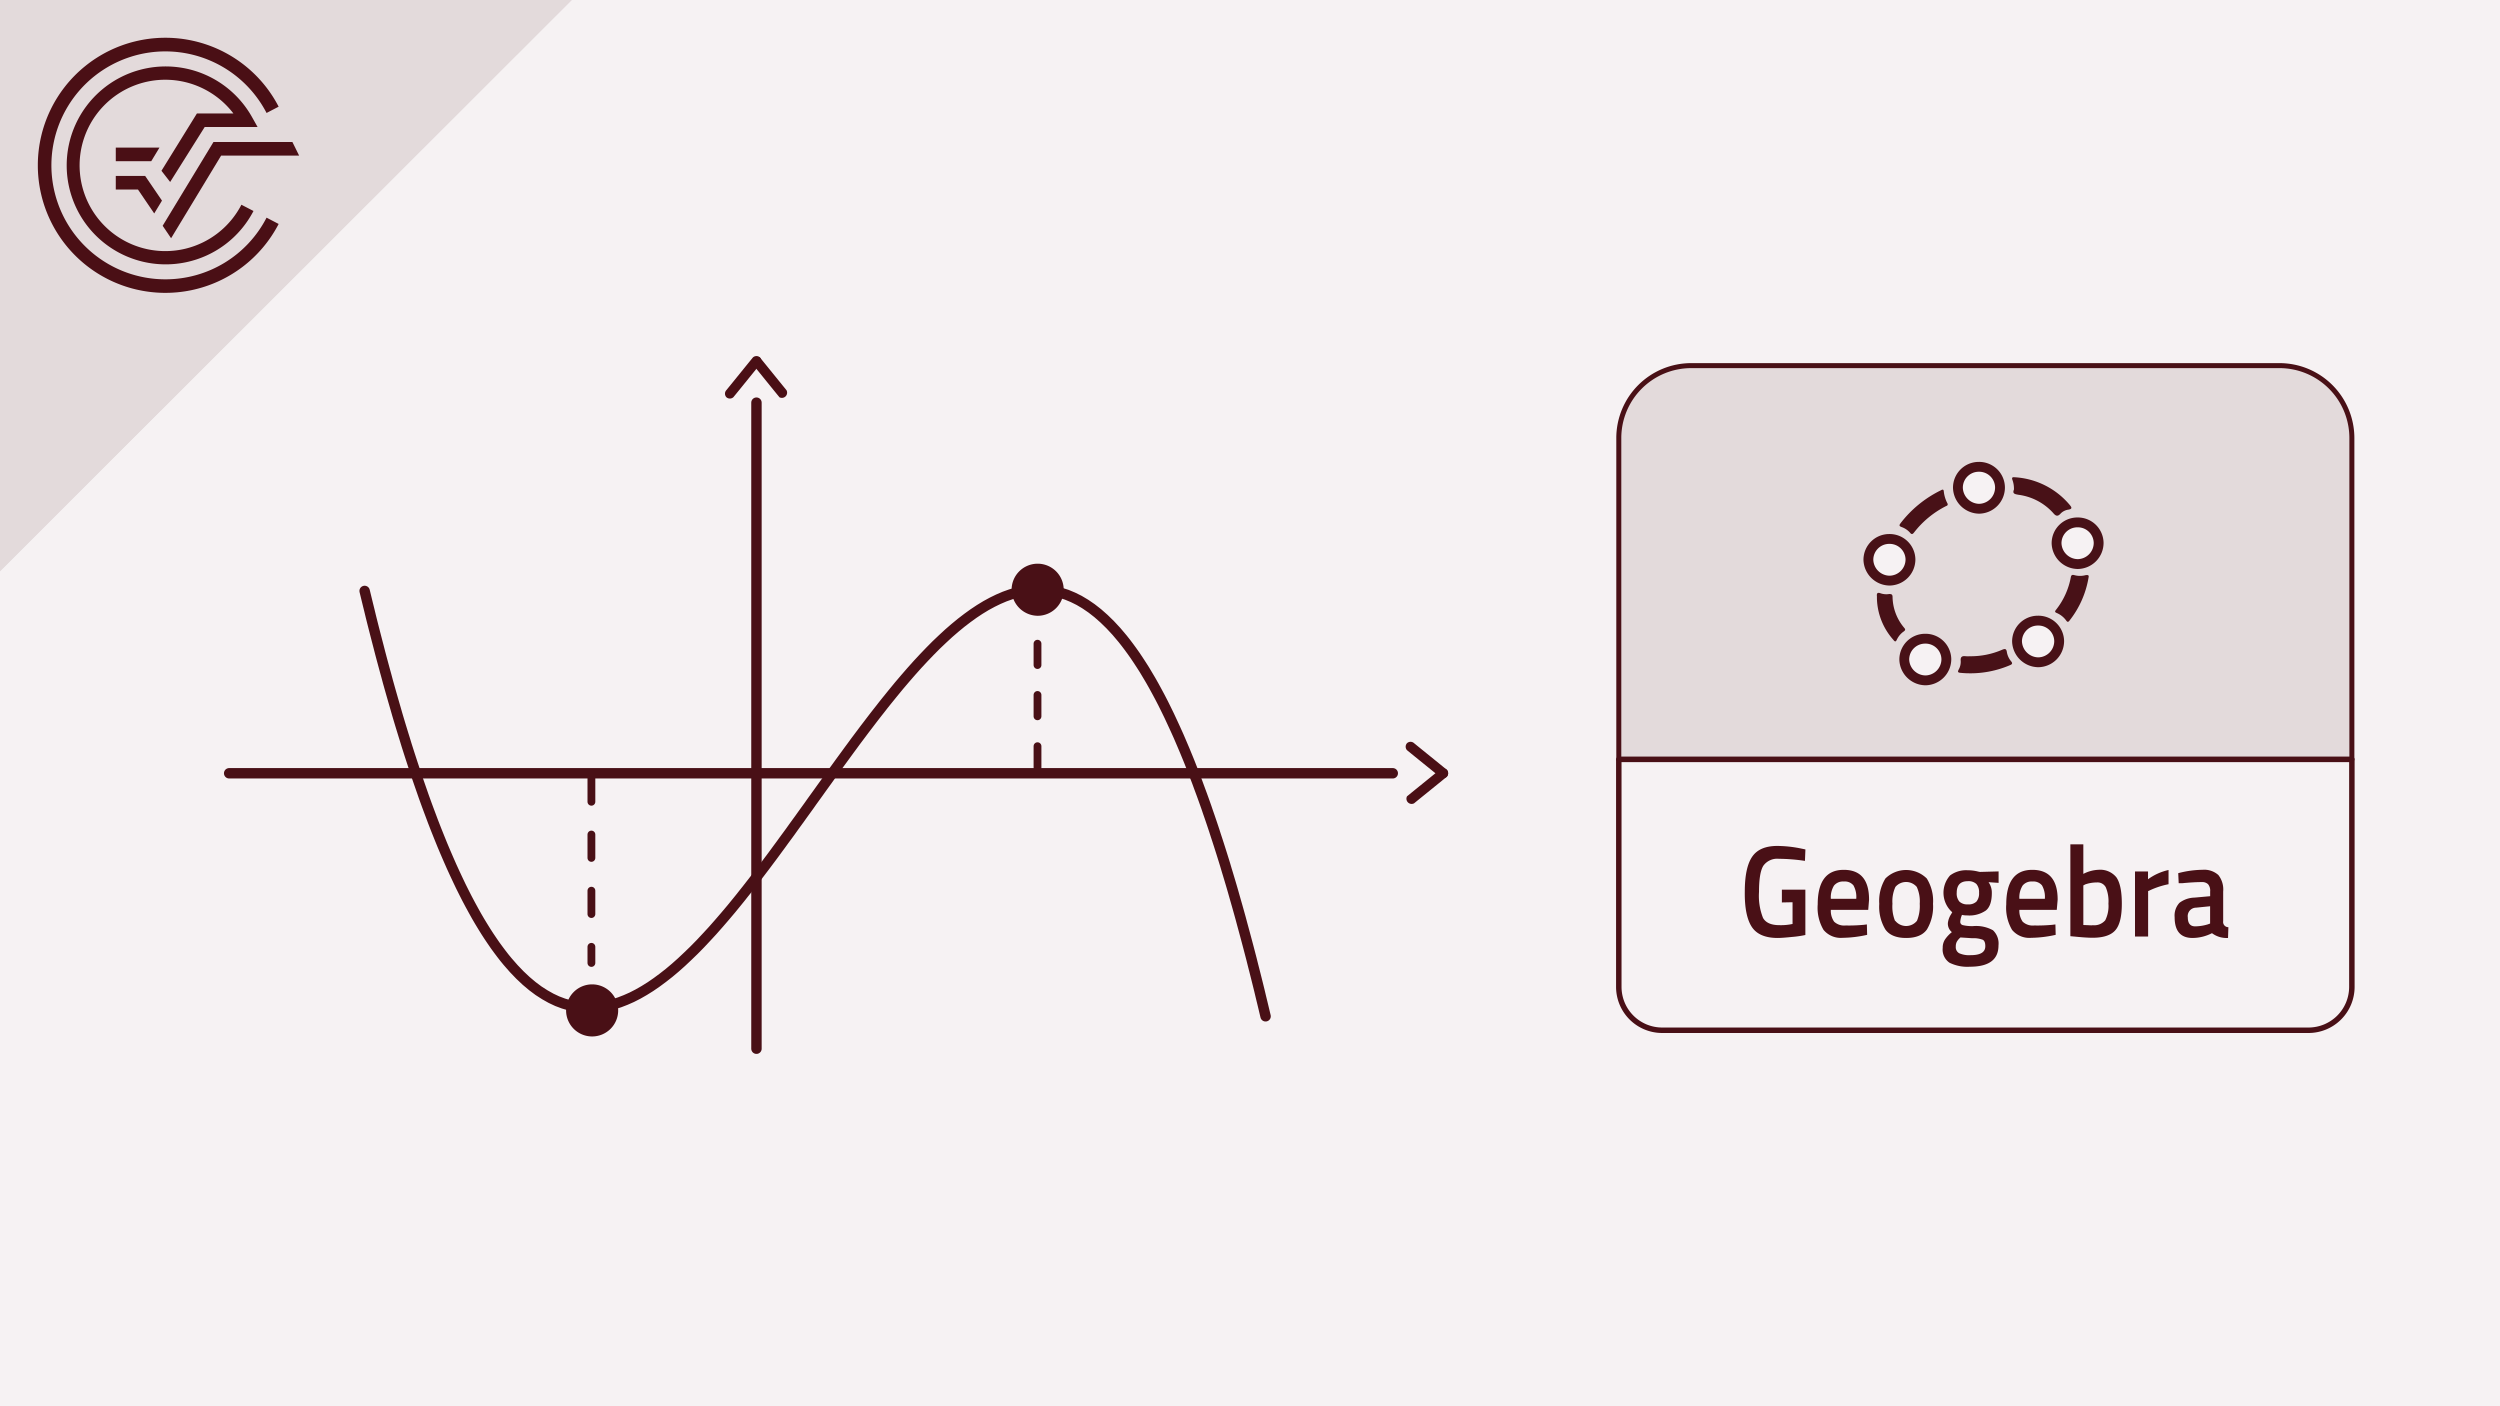 <svg xmlns="http://www.w3.org/2000/svg" viewBox="0 0 480 270"><defs><style>.cls-1,.cls-11{fill:#f6f2f3;}.cls-2,.cls-8{fill:#e3dadb;}.cls-3{fill:#4a0f15;}.cls-4,.cls-5,.cls-7,.cls-9{fill:none;}.cls-4,.cls-5,.cls-7,.cls-8,.cls-9{stroke:#491016;stroke-linecap:round;}.cls-11,.cls-4,.cls-5,.cls-7{stroke-miterlimit:10;}.cls-4,.cls-5{stroke-width:1.5px;}.cls-4{stroke-dasharray:4.1 5.74;}.cls-5{stroke-dasharray:4.49 6.29;}.cls-6{fill:#491016;}.cls-7{stroke-width:2px;}.cls-8,.cls-9{stroke-linejoin:round;}.cls-8{stroke-width:0.96px;}.cls-9{stroke-width:1.05px;}.cls-10{fill:#481117;}.cls-10,.cls-11{fill-rule:evenodd;}.cls-11{stroke:#481117;stroke-width:1.89px;}</style></defs><title>Geogebra Crashkurs Thumbnails Element 7 7.Extremstellen</title><g id="Ebene_2" data-name="Ebene 2"><g id="Ebene_1-2" data-name="Ebene 1"><rect class="cls-1" width="480" height="270"/><polygon class="cls-2" points="109.77 0 0 0 0 109.67 109.77 0"/><path class="cls-3" d="M31.75,53.63A21.88,21.88,0,1,1,51.18,21.69l2.32-1.21A24.49,24.49,0,1,0,53.5,43l-2.32-1.21A21.82,21.82,0,0,1,31.75,53.63"/><polygon class="cls-3" points="31.23 43.35 32.85 45.74 42.46 29.87 57.43 29.87 56.14 27.26 40.99 27.26 31.23 43.35"/><polygon class="cls-3" points="22.23 36.39 26.49 36.39 29.61 40.98 31.1 38.52 27.87 33.78 22.23 33.78 22.23 36.39"/><path class="cls-3" d="M39.3,24.39H49.46l-1.09-1.94a19,19,0,1,0,.3,18.06l-2.32-1.2a16.45,16.45,0,1,1-1.54-17.53h-7L31,32.79l1.67,2.15Z"/><polygon class="cls-3" points="30.62 28.34 22.23 28.34 22.23 30.95 29.04 30.95 30.62 28.34"/><polygon class="cls-2" points="109.77 0 0 0 0 109.67 109.77 0"/><path class="cls-3" d="M31.75,53.63A21.88,21.88,0,1,1,51.18,21.69l2.32-1.21A24.49,24.49,0,1,0,53.5,43l-2.32-1.21A21.82,21.82,0,0,1,31.75,53.63"/><polygon class="cls-3" points="31.23 43.35 32.85 45.74 42.46 29.87 57.43 29.87 56.14 27.26 40.99 27.26 31.23 43.35"/><polygon class="cls-3" points="22.23 36.39 26.49 36.39 29.61 40.98 31.1 38.52 27.87 33.78 22.23 33.78 22.23 36.39"/><path class="cls-3" d="M39.3,24.39H49.46l-1.09-1.94a19,19,0,1,0,.3,18.06l-2.32-1.2a16.45,16.45,0,1,1-1.54-17.53h-7L31,32.79l1.67,2.15Z"/><polygon class="cls-3" points="30.62 28.34 22.23 28.34 22.23 30.95 29.04 30.95 30.62 28.34"/><line class="cls-4" x1="199.2" y1="123.59" x2="199.2" y2="150.47"/><line class="cls-5" x1="113.55" y1="149.45" x2="113.55" y2="184.89"/><path class="cls-6" d="M113.69,199a5,5,0,1,0-5-5,5,5,0,0,0,5,5Z"/><path class="cls-6" d="M199.23,118.23a5,5,0,1,0-5-5,5.06,5.06,0,0,0,5,5Z"/><polyline class="cls-7" points="70.01 113.46 70.31 114.7 70.61 115.93 70.91 117.14 71.2 118.35 71.5 119.55 71.8 120.73 72.1 121.9 72.4 123.06 72.7 124.21 72.99 125.35 73.29 126.48 73.59 127.59 73.89 128.7 74.19 129.79 74.48 130.88 74.78 131.95 75.08 133.01 75.38 134.06 75.68 135.1 75.98 136.13 76.27 137.15 76.57 138.16 76.87 139.16 77.17 140.14 77.47 141.12 77.77 142.08 78.06 143.04 78.36 143.98 78.66 144.92 78.96 145.84 79.26 146.76 79.56 147.66 79.85 148.55 80.15 149.44 80.45 150.31 80.75 151.17 81.05 152.03 81.34 152.87 81.64 153.7 81.94 154.53 82.24 155.34 82.54 156.14 82.84 156.94 83.13 157.72 83.43 158.49 83.73 159.26 84.03 160.01 84.33 160.76 84.92 162.22 85.52 163.64 86.12 165.03 86.71 166.37 87.31 167.68 87.91 168.96 88.5 170.2 89.1 171.4 89.69 172.56 90.29 173.69 90.89 174.79 91.48 175.85 92.08 176.88 92.68 177.87 93.27 178.82 93.87 179.75 94.47 180.64 95.06 181.5 95.66 182.32 96.26 183.12 96.85 183.88 97.45 184.61 98.64 185.97 99.83 187.21 101.03 188.34 102.22 189.34 103.41 190.23 104.61 191 105.8 191.67 106.99 192.23 108.19 192.68 109.38 193.03 110.57 193.29 111.77 193.44 112.96 193.5 114.15 193.47 115.34 193.34 116.54 193.13 117.73 192.84 118.92 192.46 120.11 192 121.31 191.47 122.5 190.86 123.69 190.18 124.89 189.43 126.08 188.61 127.27 187.73 128.47 186.79 129.66 185.79 130.85 184.73 132.04 183.61 133.24 182.45 134.43 181.24 135.62 179.97 136.82 178.67 138.01 177.32 139.2 175.94 140.4 174.52 141.59 173.06 142.19 172.32 142.78 171.57 143.38 170.82 143.97 170.06 144.57 169.29 145.17 168.52 145.76 167.74 146.36 166.95 146.96 166.16 147.55 165.37 148.15 164.57 148.75 163.76 149.34 162.95 149.94 162.14 150.53 161.32 151.13 160.51 151.73 159.69 152.32 158.86 152.92 158.03 153.52 157.21 154.11 156.38 154.71 155.55 155.31 154.72 155.9 153.88 156.5 153.05 157.1 152.22 157.69 151.39 158.29 150.56 158.89 149.73 159.48 148.9 160.08 148.07 160.68 147.25 161.27 146.43 161.87 145.61 162.47 144.79 163.06 143.98 163.66 143.17 164.25 142.36 164.85 141.56 165.45 140.76 166.04 139.97 166.64 139.19 167.24 138.4 167.83 137.63 168.43 136.86 169.03 136.1 169.62 135.34 170.22 134.59 170.82 133.85 171.41 133.12 172.6 131.67 173.8 130.26 174.99 128.89 176.18 127.56 177.38 126.27 178.57 125.03 179.76 123.83 180.96 122.69 182.15 121.59 183.34 120.56 184.53 119.58 185.73 118.66 186.92 117.8 188.11 117.01 189.31 116.28 190.5 115.63 191.69 115.05 192.88 114.54 194.08 114.11 195.27 113.77 196.46 113.5 197.66 113.32 198.85 113.23 200.04 113.23 201.24 113.33 202.43 113.52 203.62 113.81 204.81 114.19 206.01 114.69 207.2 115.28 208.39 115.99 209.59 116.81 210.78 117.74 211.97 118.79 213.16 119.95 214.36 121.24 215.55 122.65 216.15 123.41 216.74 124.19 217.34 125.01 217.94 125.86 218.53 126.74 219.13 127.66 219.73 128.6 220.32 129.59 220.92 130.6 221.52 131.66 222.11 132.74 222.71 133.86 223.31 135.02 223.9 136.21 224.5 137.44 225.09 138.71 225.69 140.01 226.29 141.34 226.88 142.72 227.48 144.13 228.08 145.59 228.38 146.33 228.67 147.07 228.97 147.83 229.27 148.6 229.57 149.38 229.87 150.17 230.16 150.97 230.46 151.78 230.76 152.59 231.06 153.42 231.36 154.26 231.66 155.11 231.95 155.97 232.25 156.83 232.55 157.71 232.85 158.6 233.15 159.5 233.44 160.41 233.74 161.32 234.04 162.25 234.34 163.19 234.64 164.14 234.94 165.1 235.24 166.07 235.53 167.06 235.83 168.05 236.13 169.05 236.43 170.06 236.73 171.09 237.02 172.12 237.32 173.17 237.62 174.22 237.92 175.29 238.22 176.37 238.51 177.46 238.81 178.56 239.11 179.67 239.41 180.79 239.71 181.92 240.01 183.07 240.31 184.22 240.6 185.39 240.9 186.56 241.2 187.75 241.5 188.95 241.8 190.16 242.09 191.39 242.39 192.62 242.69 193.87 242.99 195.13"/><line class="cls-7" x1="267.41" y1="148.47" x2="44" y2="148.47"/><line class="cls-7" x1="145.24" y1="77.31" x2="145.24" y2="201.35"/><path class="cls-3" d="M277.78,147.79c-2.08-1.71-4.19-3.39-6.28-5.1a1,1,0,0,0-1.35,0,1,1,0,0,0,0,1.35c2.09,1.71,4.19,3.39,6.28,5.1a1,1,0,0,0,1.35,0,1,1,0,0,0,0-1.35Z"/><path class="cls-3" d="M276.43,147.79c-2.09,1.71-4.19,3.39-6.28,5.1a1,1,0,0,0,1.35,1.35c2.09-1.71,4.2-3.39,6.28-5.1a1,1,0,0,0,0-1.35,1,1,0,0,0-1.35,0Z"/><path class="cls-3" d="M144.56,68.63c-1.71,2.09-3.39,4.19-5.1,6.28a1,1,0,0,0,0,1.35,1,1,0,0,0,1.35,0c1.71-2.08,3.39-4.19,5.1-6.28a1,1,0,0,0,0-1.35,1,1,0,0,0-1.35,0Z"/><path class="cls-3" d="M144.56,70c1.71,2.09,3.39,4.2,5.1,6.28A1,1,0,0,0,151,74.91c-1.71-2.09-3.39-4.19-5.1-6.28A1,1,0,0,0,144.56,70Z"/><path class="cls-8" d="M324.72,70.2H437.65A13.91,13.91,0,0,1,451.56,84.1v61.7a0,0,0,0,1,0,0H310.81a0,0,0,0,1,0,0V84.1A13.91,13.91,0,0,1,324.72,70.2Z"/><path class="cls-9" d="M310.81,145.81H451.56a0,0,0,0,1,0,0v43.67a8.33,8.33,0,0,1-8.33,8.33H319.14a8.33,8.33,0,0,1-8.33-8.33V145.81A0,0,0,0,1,310.81,145.81Z"/><path class="cls-6" d="M342.12,173.27v-2.45h4.51v8.7a19.54,19.54,0,0,1-2.53.37c-1.28.13-2.2.2-2.77.2q-3.61,0-5-2.15T335,171.2c0-3.06.46-5.28,1.4-6.68s2.55-2.1,4.85-2.1a23.39,23.39,0,0,1,4.58.5l.81.17-.09,2.2a35.41,35.41,0,0,0-5-.4,3.27,3.27,0,0,0-3,1.35c-.55.9-.82,2.57-.82,5a11.5,11.5,0,0,0,.77,5c.52.92,1.57,1.39,3.14,1.39a10.46,10.46,0,0,0,2.53-.23v-4.17Z"/><path class="cls-6" d="M357.79,177.57l.65-.08.05,2a22.48,22.48,0,0,1-4.68.57,4.3,4.3,0,0,1-3.69-1.52,8.35,8.35,0,0,1-1.12-4.88q0-6.65,5-6.65,4.86,0,4.86,5.73l-.16,1.95h-7.18a3.64,3.64,0,0,0,.63,2.27,2.82,2.82,0,0,0,2.24.73C355.51,177.72,356.64,177.67,357.79,177.57Zm-1.39-5a4.54,4.54,0,0,0-.54-2.58,2.14,2.14,0,0,0-1.84-.74,2.23,2.23,0,0,0-1.89.78,4.32,4.32,0,0,0-.61,2.54Z"/><path class="cls-6" d="M362,168.67a5.65,5.65,0,0,1,7.94,0,8.15,8.15,0,0,1,1.2,4.87,8.54,8.54,0,0,1-1.16,4.9c-.77,1.1-2.11,1.65-4,1.65s-3.23-.55-4-1.65a8.46,8.46,0,0,1-1.16-4.9A8.22,8.22,0,0,1,362,168.67Zm1.89,8.12a2.67,2.67,0,0,0,4.17,0,7.48,7.48,0,0,0,.53-3.27,6.65,6.65,0,0,0-.57-3.23,2.69,2.69,0,0,0-4.1,0,6.65,6.65,0,0,0-.57,3.23A7.31,7.31,0,0,0,363.84,176.79Z"/><path class="cls-6" d="M383.71,181.52q0,4.09-5.49,4.09a7.72,7.72,0,0,1-3.92-.77A3.05,3.05,0,0,1,373,182a2.9,2.9,0,0,1,.42-1.59,6.35,6.35,0,0,1,1.34-1.44,2.09,2.09,0,0,1-.76-1.82,3.94,3.94,0,0,1,.62-1.63l.21-.37a5,5,0,0,1-.42-7.06,5.15,5.15,0,0,1,3.38-1,8.16,8.16,0,0,1,2,.25l.35.07,3.59-.1v2.2l-1.93-.13a3.45,3.45,0,0,1,.63,2.06c0,1.63-.38,2.76-1.15,3.38a5.56,5.56,0,0,1-3.58.94,4.15,4.15,0,0,1-1-.1,4,4,0,0,0-.33,1.31.64.64,0,0,0,.43.64,7.55,7.55,0,0,0,2.07.2,6.7,6.7,0,0,1,3.78.8A3.5,3.5,0,0,1,383.71,181.52Zm-8.2.25a1.32,1.32,0,0,0,.65,1.25,4.74,4.74,0,0,0,2.22.37c1.87,0,2.8-.57,2.8-1.72,0-.65-.16-1.07-.5-1.24a5,5,0,0,0-2-.29l-2.27-.15a3.16,3.16,0,0,0-.71.84A2,2,0,0,0,375.51,181.77Zm.69-8.67a2.18,2.18,0,0,0,1.65.54,2.13,2.13,0,0,0,1.63-.54,2.43,2.43,0,0,0,.5-1.68,2.39,2.39,0,0,0-.51-1.69,2.18,2.18,0,0,0-1.65-.54c-1.42,0-2.13.74-2.13,2.23A2.38,2.38,0,0,0,376.2,173.1Z"/><path class="cls-6" d="M394,177.57l.64-.08.05,2a22.48,22.48,0,0,1-4.68.57,4.3,4.3,0,0,1-3.69-1.52,8.35,8.35,0,0,1-1.12-4.88q0-6.65,5-6.65c3.24,0,4.87,1.91,4.87,5.73l-.17,1.95h-7.18a3.64,3.64,0,0,0,.63,2.27,2.83,2.83,0,0,0,2.25.73C391.7,177.72,392.83,177.67,394,177.57Zm-1.39-5a4.45,4.45,0,0,0-.55-2.58,2.13,2.13,0,0,0-1.84-.74,2.2,2.2,0,0,0-1.88.78,4.31,4.31,0,0,0-.62,2.54Z"/><path class="cls-6" d="M402.9,167a4,4,0,0,1,3.44,1.44c.7,1,1.05,2.65,1.05,5.09s-.41,4.12-1.25,5.08-2.3,1.44-4.4,1.44c-.72,0-1.87-.07-3.45-.23l-.78-.07V162.11H400v5.68A6.89,6.89,0,0,1,402.9,167Zm-1.16,10.63a2.77,2.77,0,0,0,2.47-.94,6.12,6.12,0,0,0,.61-3.19,6.82,6.82,0,0,0-.52-3.16,1.79,1.79,0,0,0-1.7-.91,6.89,6.89,0,0,0-2.22.37L400,170v7.6C400.86,177.63,401.44,177.67,401.74,177.67Z"/><path class="cls-6" d="M409.92,179.82v-12.5h2.5v1.5a10.54,10.54,0,0,1,3.94-1.78v2.73a15.73,15.73,0,0,0-3.41,1.09l-.51.23v8.73Z"/><path class="cls-6" d="M426.85,171.17v5.69a1,1,0,0,0,1,1.16l-.07,2.07a4.68,4.68,0,0,1-3.08-.92,8.31,8.31,0,0,1-3.72.92c-2.3,0-3.45-1.32-3.45-4a3.58,3.58,0,0,1,.93-2.75,5,5,0,0,1,2.89-1l3-.27v-.9a1.92,1.92,0,0,0-.4-1.4,1.62,1.62,0,0,0-1.19-.41c-1,0-2.23.07-3.71.21l-.74,0-.09-1.92a18.86,18.86,0,0,1,4.64-.65,4.08,4.08,0,0,1,3.06,1A4.46,4.46,0,0,1,426.85,171.17Zm-5.19,3.1a1.62,1.62,0,0,0-1.6,1.87c0,1.15.47,1.72,1.41,1.72a8.61,8.61,0,0,0,2.46-.39l.41-.15V174Z"/><path class="cls-10" d="M386.68,94a5,5,0,0,0-.3-1.88c-.15-.41,0-.53.39-.49a14.92,14.92,0,0,1,10.62,5.32c.37.44.55.76-.25.9a2.58,2.58,0,0,0-1.49.74c-.61.7-1,.44-1.48-.14A10.88,10.88,0,0,0,387.56,95C386.94,94.88,386.31,94.84,386.68,94Z"/><path class="cls-11" d="M373.7,126.55a4.07,4.07,0,0,1-4,4.08,4.12,4.12,0,0,1-4.08-4,4,4,0,0,1,4-4A4,4,0,0,1,373.7,126.55Z"/><path class="cls-11" d="M395.36,123.07a4.07,4.07,0,0,1-4,4.09,4.14,4.14,0,0,1-4.09-4,4,4,0,0,1,4-4A4,4,0,0,1,395.36,123.07Z"/><path class="cls-11" d="M402.94,104.21a4.07,4.07,0,0,1-4,4.09,4.12,4.12,0,0,1-4.08-4,4,4,0,0,1,4-4A4,4,0,0,1,402.94,104.21Z"/><path class="cls-11" d="M384,93.59a4.08,4.08,0,0,1-4,4.09,4.14,4.14,0,0,1-4.08-4.05,4,4,0,0,1,4-4A4,4,0,0,1,384,93.59Z"/><path class="cls-11" d="M366.81,107.39a4.07,4.07,0,0,1-4,4.09,4.12,4.12,0,0,1-4.08-4,4,4,0,0,1,4-4A4,4,0,0,1,366.81,107.39Z"/><path class="cls-10" d="M378.24,126a15.14,15.14,0,0,0,6.16-1.24c.55-.23.83-.23.92.45a3.71,3.71,0,0,0,.84,1.79c.29.37.16.55-.21.7a19.32,19.32,0,0,1-9.59,1.48c-.5-.06-.48-.24-.3-.61a3.08,3.08,0,0,0,.4-1.67c-.09-.82.29-1,1-.9A6.77,6.77,0,0,0,378.24,126Z"/><path class="cls-10" d="M373.94,96.71c.09.35-.17.4-.34.48a18.07,18.07,0,0,0-6.12,5.07c-.26.33-.47.39-.77,0a3.87,3.87,0,0,0-1.61-1.07c-.55-.2-.43-.41-.17-.76a21.83,21.83,0,0,1,7.64-6.25c.22-.11.55-.36.63.09A6.31,6.31,0,0,0,373.94,96.71Z"/><path class="cls-10" d="M360.37,114.93c0-.14,0-.28,0-.42-.07-.57.08-.84.72-.59a3.41,3.41,0,0,0,1.65.13c.41,0,.62.08.63.53a9.4,9.4,0,0,0,2.27,6c.26.32.14.46-.12.66a4,4,0,0,0-1.33,1.58c-.22.5-.41.37-.69,0A12.39,12.39,0,0,1,360.37,114.93Z"/><path class="cls-10" d="M401,110.9a18.11,18.11,0,0,1-3.67,8.27c-.22.28-.38.3-.6,0a4.36,4.36,0,0,0-1.89-1.5c-.36-.16-.29-.33-.09-.58a14.22,14.22,0,0,0,2.85-6.28c.08-.44.32-.49.69-.38a4.13,4.13,0,0,0,2.15,0C400.86,110.37,401.13,110.4,401,110.9Z"/></g></g></svg>
